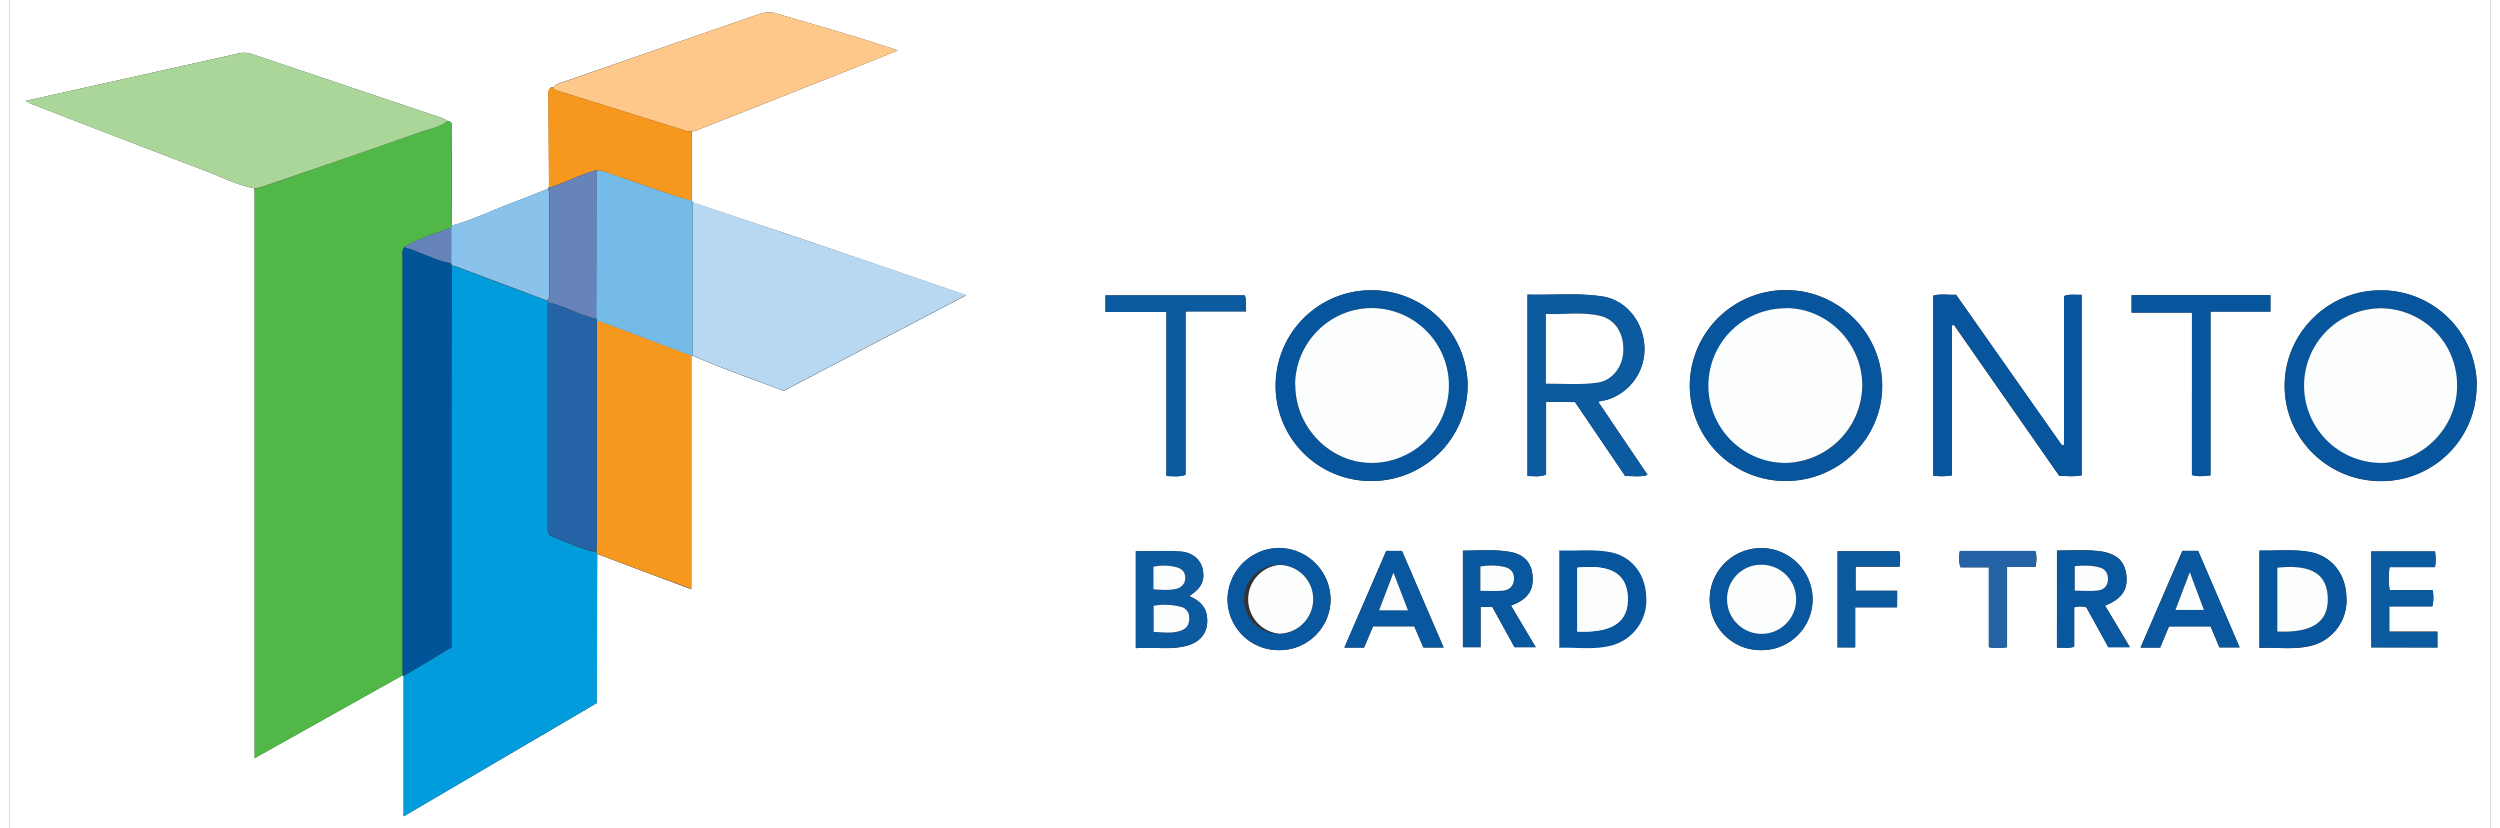 <svg width="160" height="53"  id="toronto" data-name="toronto" xmlns="http://www.w3.org/2000/svg" viewBox="0 0 1264 422">
    <rect x="0" y="0" width="1264" height="422" fill="#333333" stroke="none"/>
    <defs>
        <style>
            .cls-1toronto{fill:#fff}.cls-6toronto{fill:#f6971e}.cls-1toronto0{fill:#07569d}.cls-1toronto1{fill:#0c5a9f}.cls-1toronto3{fill:#6683ba}.cls-1toronto4{fill:#09579e}.cls-1toronto5{fill:#2463a5}.cls-1toronto6{fill:#fcfdfd}
        </style>
    </defs>
    <path class="cls-1toronto" d="M0 422V0h1264v422zM274.3 96.2l-17.6 6.9c-10.4 3.9-20.5 8.8-31.4 11.9 0-16.3 0-32.5-.2-48.7 0-1.8 1.1-4.3-2-4.6a15.2 15.2 0 00-2.7-1.5l-96.8-32.6a12.4 12.4 0 00-6.9-.4l-71.9 16-36.7 8.2 2.5 1.4c29.5 11.4 58.9 22.8 88.4 34 8.5 3.2 16.7 7.5 25.7 9.2l.1 6.5V386.3l75.3-42.2a.7.7 0 00.6.2V416l98.4-57.7v-10.4l.2-65.6 48 18v-119h.7c15.2 6.6 30.9 12 46.4 17.9l93-48.7-32.7-11.3-48.6-16.6-58-19.4-.6-1V67a12.8 12.8 0 002.4-.5L436 32.4l16.6-6.7c-20.8-7-41.4-12.8-61.9-18.8a13.5 13.5 0 00-8.7.2L281.3 42c-1.5.5-3.2.9-4.2 2.4-2.2 0-2.6 1.4-2.6 3.4l.3 47.7a.7.7 0 00-.6.6zm715.4 69.6l1-.2 53.7 76.9c4 0 7.8.5 11.4-.3v-92c-3.1.2-6-.5-9 .7v75.7l-1 .4-54-76.8c-4 .2-7.9-.6-11.6.5v91.7a33.4 33.4 0 009.5-.1zm-84.5-18a48.9 48.9 0 00-49.1 48.7 48.8 48.8 0 0048.6 48.6c27 .2 49.3-21.5 49.4-48.3s-22-48.9-48.9-49zm352 48.7A48.7 48.7 0 001208 148c-27 .1-48.8 22-48.8 48.6s21.7 48.4 48.7 48.6a48.5 48.5 0 0049.1-48.6zm-612.1 0a48.5 48.5 0 0048.6 48.6 48.9 48.9 0 0049.2-48.6 49 49 0 00-48.8-48.6 48.7 48.7 0 00-49 48.6zm152.5 8.4l25.6 37.7c3.8-.2 7.4.6 11.4-.6l-25.2-37.3 4.6-1a27 27 0 0019-27c-.5-12.7-9.3-23.7-21.2-25.6-12.7-2-25.5-.6-38.4-1v92.5c3.3-.1 6.2.6 9.5-.8v-37zM589.4 159v83.5c3.5.1 6.4.6 9.8-.6v-83.2H630c-.5-3 .3-5.7-.7-8.2h-71v8.5zm532 83.3v-83.5h30.6v-8.4h-70.7v8.9h30.7V242c3 .9 5.8.6 9.5.2zm-547.6 88c8.7-.7 17.2 1 25.6-1.1 8-2 11.8-7.7 10.6-15.6-.8-5.1-4.5-7.8-9-9.8 6.2-4 8-7.8 7-13.4-1-5.1-5.2-9-11.6-9.3-7.4-.5-14.9-.2-22.6-.2zm572.6-.1c8.7-.4 17.4 1 25.9-1a23.8 23.8 0 0018.4-25.2c-.4-11.8-7.7-20.8-18.8-22.7-8.4-1.5-16.9-.5-25.5-.7zm-254.1 1.1a25.9 25.9 0 0026.4-25.6 26.2 26.2 0 10-52.5-.3 25.9 25.9 0 0026 25.9zm-246 0a26 26 0 0026.8-25.3 26.5 26.5 0 00-26-26.7 26.5 26.5 0 00-26.5 25.8 26 26 0 0025.8 26.2zM765 308.6c8.3-3 11.6-7.6 11-15-.4-6.5-4.2-11-11-12.3-8-1.5-16.3-.7-24.5-.7v49.2h9v-20.5h6l11.3 20.5h10.8L765 308.6zm278.2-28V330c3-.1 5.8.5 8.8-.5v-20a11 11 0 016.2 0l11.2 20.2h11l-12.7-21.2c8.7-3.5 11.9-8.3 10.8-16-1-7-5.4-10.7-14-11.7-7-.8-13.9-.3-21.3-.3zm160.2 49.3h33.7v-8.1h-24.5V309h21.9a19.1 19.1 0 00.1-8.3h-21.8a38.7 38.7 0 01-.1-11.7h23.1a23.4 23.4 0 000-8h-32.4zm-502-49.2L680.2 330h10l4.5-10.8h21l4.7 10.8h10.3l-21.2-49.2zm394.4 49.3l4.5-10.8h21.2l4.5 10.7h10.3l-21.2-49.2h-8l-21.3 49.3zm-134-29h-21.2v-12.2H963c.1-3 .6-5.5-.3-7.9h-31.3v49h9v-20.4h21.3zm46.7 28.8a25.3 25.3 0 009.3 0v-41h14.6c.4-3 .7-5.4-.2-8h-38.4a16 16 0 00.3 8.3h14.4z"/>
    <path d="M223 61.7c3.2.3 2.1 2.8 2.1 4.6l.2 48.7-.3 1c-8.2 3-16.5 5.5-24 9.9-1.4 2-.8 4.2-.8 6.3v212l-75.4 42.2V380 102.6v-6.5a32.6 32.6 0 003.8-.8c26.6-9.3 53.3-18.3 79.9-27.8 4.9-1.7 10.3-2.4 14.5-5.8z" fill="#51b848"/>
    <path d="M299.4 282.3l-.2 65.5v10.4L200.7 416v-71.5l24.4-14.6v-6.3-110.4l.1-78c.6.2 1.3.3 1.9.6l46.9 17.6a6.7 6.7 0 00.3.8l-.2 2v112.3a6 6 0 001.2 4.5c7.5 2.7 15 6.8 23.6 8.4z" fill="#019cdb"/>
    <path d="M223 61.7c-4.2 3.4-9.6 4-14.5 5.8-26.6 9.5-53.3 18.5-79.9 27.7a32.6 32.6 0 01-3.9.8c-9-1.7-17.2-6-25.7-9.2-29.5-11.2-59-22.6-88.4-34-.6-.2-1.1-.6-2.5-1.4l36.7-8.2 72-16a12.4 12.4 0 016.8.4l96.8 32.6a15.2 15.2 0 012.6 1.5z" fill="#abd69a"/>
    <path d="M348 103l58 19.6q24.4 8.1 48.7 16.5l32.6 11.3-93 48.7c-15.4-6-31.1-11.2-46.3-17.9z" fill="#b8d8f1"/>
    <path class="cls-6toronto" d="M299.4 282.3l-.5-1 .3-6V163.3c2 .7 4.1 1.2 6.1 2l42 15.8v119z"/>
    <path d="M277 44.5c1-1.5 2.7-1.9 4.3-2.4L382 7.1a13.5 13.5 0 018.7-.2c20.5 6 41.1 11.8 61.9 18.8L436 32.4l-86.2 34.1a12.8 12.8 0 01-2.4.5 11.8 11.8 0 01-2.5-.2L280 46.5c-1.1-.4-2.7-.3-3.1-2z" fill="#fdc88a"/>
    <path d="M225.2 135l-.1 78v116.8l-24.3 14.6a.7.7 0 01-.6-.3V132.2c0-2.1-.5-4.4.8-6.3 8.1 2.3 15.5 6.7 23.9 8.3a2.6 2.6 0 00.3.9z" fill="#025499"/>
    <path d="M347.3 181.3l-42-15.9-6.1-2-.4-1.2.2-75.5c4.5.3 8.5 2.4 12.7 3.7 12 3.8 23.6 8.6 35.7 11.7l.6 1v78.1h-.4z" fill="#74bbe7"/>
    <path class="cls-1toronto0" d="M989.7 165.8v76.4a33.4 33.4 0 01-9.5.2v-91.8c3.7-1 7.5-.2 11.6-.4l54 76.8 1-.3v-75.8c3-1.2 5.9-.5 9-.7v92c-3.6.8-7.4.4-11.4.3l-53.6-77zM905.2 147.9c27 0 49 22.1 49 48.9s-22.4 48.5-49.5 48.3a48.8 48.8 0 01-48.6-48.6 48.9 48.9 0 0149.1-48.6zm-.1 9.2c-21.3 0-39 17.8-39 39.3a39.8 39.8 0 0039 39.5c21 0 39-18.2 39-39.5a39.5 39.5 0 00-39-39.3zM1257.1 196.5a48.5 48.5 0 01-49.1 48.6c-27-.2-48.8-21.9-48.7-48.6s21.8-48.5 48.7-48.6a48.7 48.7 0 0149.1 48.6zm-10 .2c0-21.8-17-39.4-38.5-39.6-21.2-.3-39.1 17.5-39.3 39s18 40 39.2 39.7c21 0 38.6-18 38.6-39.1zM645 196.5a48.7 48.7 0 0149.1-48.6 49 49 0 0148.8 48.6 48.9 48.9 0 01-49.2 48.6 48.5 48.5 0 01-48.7-48.6zm10-.2c0 21.5 17.6 39.5 38.7 39.6s39-18 39.2-39.4-17.6-39.4-38.9-39.5-38.9 17.6-39 39.3z"/>
    <path class="cls-6toronto" d="M347.4 102.2c-12.1-3.1-23.7-8-35.6-11.7-4.3-1.3-8.3-3.4-12.8-3.8-8.4 2.2-16 6.5-24.3 9 0-16-.2-31.9-.3-47.8 0-2 .4-3.3 2.6-3.4.4 1.7 2 1.6 3.1 2L345 66.8a11.8 11.8 0 002.5.2v35.2z"/>
    <path class="cls-1toronto1" d="M797.6 204.8h-14.8v37c-3.2 1.5-6.2.7-9.4.8v-92.5c12.9.4 25.7-1 38.4 1 11.9 1.9 20.7 12.9 21.2 25.7a26.9 26.9 0 01-19 26.9l-4.6 1 25.2 37.3c-4 1.3-7.6.5-11.4.6zm-14.8-9.4c9 0 17.7.7 26.2-.5 7.3-1 12.7-7.6 13.2-15.5.6-9-3.7-16.4-11.3-18.4-9.2-2.4-18.7-.7-28.1-1z"/>
    <path d="M225.2 135a2.4 2.4 0 01-.3-.8v-18.3l.4-1c10.9-3 21-8 31.4-11.9 6-2.2 11.7-4.6 17.6-6.9a8.8 8.8 0 01.6 2.3V150a4.2 4.2 0 01-1 3.2L227 135.6l-1.8-.5z" fill="#89c3eb"/>
    <path class="cls-1toronto3" d="M274 153.3a4.2 4.2 0 001-3.3V98.5a8.8 8.8 0 00-.7-2.3.7.7 0 01.5-.5c8.3-2.5 15.9-6.8 24.3-9l-.2 75.6c-2.6-.2-5-1.3-7.5-2.1-5.7-2-11-4.9-17-6a6.7 6.7 0 01-.4-1z"/>
    <path class="cls-1toronto1" d="M589.4 159h-31v-8.5h71c1 2.5.2 5.1.7 8.2h-31V242c-3.3 1.2-6.2.7-9.7.6z"/>
    <path class="cls-1toronto0" d="M1121.5 242.3c-3.7.4-6.4.7-9.5-.2v-82.8h-30.8v-8.9h70.8v8.4h-30.5z"/>
    <path class="cls-1toronto1" d="M573.8 330.3v-49.4c7.7 0 15.2-.4 22.6.1 6.4.4 10.5 4.2 11.5 9.3 1.1 5.6-.7 9.4-6.8 13.4 4.4 2 8.1 4.7 8.9 9.9 1.2 7.8-2.6 13.5-10.6 15.5-8.4 2.1-16.9.5-25.6 1.2zm9-8.3c5 .2 9.8 1 14.4-.8 3-1.2 4-3.6 3.8-6.8a5.4 5.4 0 00-4.4-5.2 32.3 32.3 0 00-13.7-.5zm0-21.7c4.2.3 7.8.6 11.4-.2 2.9-.7 4.8-2.5 4.8-5.6s-1.7-4.8-4.7-5.5a26 26 0 00-11.4-.2z"/>
    <path class="cls-1toronto0" d="M1146.4 330.1v-49.6c8.6.2 17.1-.7 25.5.7 11.1 2 18.4 11 18.8 22.7a23.8 23.8 0 01-18.4 25.2c-8.5 2-17.2.7-26 1zm9.1-40.8v32.5c18 .8 26.2-4.9 25.7-17.6-.5-11.8-8.7-16.7-25.7-14.9z"/>
    <path class="cls-1toronto4" d="M892.3 331.3a25.9 25.9 0 01-26-26 26.2 26.2 0 1152.4.4 26 26 0 01-26.4 25.6zM875 305.2a17.5 17.5 0 0017.2 17.7 17.6 17.6 0 00.3-35 17.3 17.3 0 00-17.5 17.3zM646.4 331.3a26 26 0 01-25.9-26.2 26.5 26.5 0 0126.5-25.9 26.4 26.4 0 0126 26.7 26 26 0 01-26.6 25.4zm17.8-26a17.4 17.4 0 00-17.4-17.5 17.6 17.6 0 1017.4 17.5zM765 308.6l12.6 21.2h-10.8l-11.3-20.5h-6v20.5h-9v-49.2c8.2 0 16.4-.8 24.4.8 7 1.3 10.7 5.7 11.1 12.2.6 7.4-2.7 12-11 15zm-15.6-7.5c4 0 7.7.2 11.3 0 3.3-.3 5.6-2.2 5.8-5.8s-1.5-5.6-5-6.4a31.6 31.6 0 00-12.1-.2zM1043.3 280.6c7.3 0 14.3-.5 21.2.3 8.6 1 13 4.7 14 11.6 1.1 7.8-2 12.7-10.8 16.2l12.6 21.2h-10.9l-11.2-20.4a11 11 0 00-6.2 0v20.1c-3 1-5.7.4-8.8.5zm9 7.9V301c4 0 7.8.3 11.6-.1 3.2-.4 5.3-2.5 5.3-6 0-3.4-1.8-5.2-5-6-3.9-.9-7.8-.7-12-.4z"/>
    <path class="cls-1toronto1" d="M1203.4 329.9V281h32.5a23.4 23.4 0 010 8h-23.2a38.7 38.7 0 000 11.7h22a19.1 19.1 0 01-.2 8.3h-22V322h24.6v8z"/>
    <path class="cls-1toronto4" d="M701.5 280.7h7.9l21.2 49.2h-10.3l-4.6-10.8h-21L690 330h-10zm11 30.2l-7.4-19.1-7.3 19.1zM1095.8 330h-10l21.4-49.3h8l21.1 49.2H1126l-4.5-10.7h-21.2zm15-38.4l-7.2 19.1h14.5l-7.2-19z"/>
    <path class="cls-1toronto1" d="M961.8 301.1v8.4h-21.4v20.4h-9v-49h31.4c.9 2.4.4 4.8.3 7.8h-22.5v12.4z"/>
    <path class="cls-1toronto5" d="M1008.5 329.8v-40.7H994c-1-3-.8-5.5-.3-8.4h38.4c1 2.7.6 5.1.2 8.2h-14.6v40.9a25.3 25.3 0 01-9.3 0z"/>
    <path class="cls-1toronto3" d="M225 116v18.2c-8.4-1.6-15.9-6-24-8.3 7.5-4.5 15.9-6.9 24-10z"/>
    <path class="cls-1toronto5" d="M274.3 154.1c6 1.2 11.3 4.2 17 6 2.5 1 4.9 2 7.5 2.2l.4 1.2v111.8l-.2 6c-8.6-1.6-16.2-5.7-23.6-8.4a6 6 0 01-1.2-4.5V156.1l.1-2z"/>
    <path class="cls-1toronto6" d="M905 157c21.4 0 39 18 39 39.4a40 40 0 01-39 39.5 39.4 39.4 0 010-78.8zM1247.1 196.7c0 21.2-17.6 39-38.6 39.2a39.4 39.4 0 01.1-78.8 39.1 39.1 0 0138.5 39.6zM655 196.3c0-21.7 17.7-39.3 39-39.3a39.4 39.4 0 01-.2 78.9c-21-.1-38.7-18.1-38.7-39.7z"/>
    <path class="cls-1toronto" d="M782.8 195.4V160c9.4.4 18.9-1.3 28.1 1.1 7.6 2 11.9 9.4 11.3 18.4-.5 7.9-5.9 14.5-13.2 15.5-8.5 1.2-17.2.5-26.2.5z"/>
    <path class="cls-1toronto6" d="M582.9 322v-13.3a32.3 32.3 0 0113.7.5 5.4 5.4 0 014.4 5.2c.2 3.2-.8 5.6-3.8 6.8-4.7 1.8-9.4 1-14.3.8zM582.8 300.3v-11.5a26 26 0 0111.5.2c3 .7 4.7 2.5 4.7 5.5s-2 5-4.8 5.6c-3.6.8-7.2.5-11.4.2zM1155.5 289.3c17-1.8 25.2 3 25.7 15 .5 12.6-7.7 18.3-25.7 17.5zM875.1 305.2a17.3 17.3 0 0117.5-17.4 17.6 17.6 0 11-17.5 17.4zM664.2 305.3a17.6 17.6 0 01-17.4 17.6 17.6 17.6 0 010-35 17.4 17.4 0 0117.4 17.4zM749.4 301.1v-12.4a31.6 31.6 0 0112.2.2c3.4.8 5.1 3 4.9 6.4s-2.5 5.5-5.8 5.7c-3.6.3-7.2.1-11.3.1zM1052.3 288.5c4.1-.3 8-.5 12 .5 3.1.7 4.8 2.5 4.9 5.9 0 3.6-2 5.7-5.3 6-3.8.5-7.6.1-11.6.1zM712.5 311h-14.7l7.3-19.2zM1110.9 291.6l7.2 19.2h-14.5l7.3-19.2z"/>
    <path class="cls-1toronto" d="M789.6 330.1c8.8-.3 17.4 1.1 26-1a23.8 23.8 0 0018.3-25.2c-.4-11.7-7.6-20.7-18.7-22.6-8.4-1.5-16.9-.6-25.6-.8z"/>
    <path class="cls-1toronto0" d="M789.6 330.1v-49.6c8.7.3 17.2-.7 25.6.8 11 1.9 18.3 11 18.7 22.6a23.8 23.8 0 01-18.4 25.2c-8.5 2.1-17.1.7-25.9 1zm9.2-40.8v32.5c18 .8 26.2-4.9 25.7-17.5-.5-12-8.8-16.8-25.7-15z"/>
    <path class="cls-1toronto6" d="M798.8 289.3c17-1.8 25.2 3 25.7 15 .5 12.6-7.7 18.3-25.7 17.5z"/>
</svg>